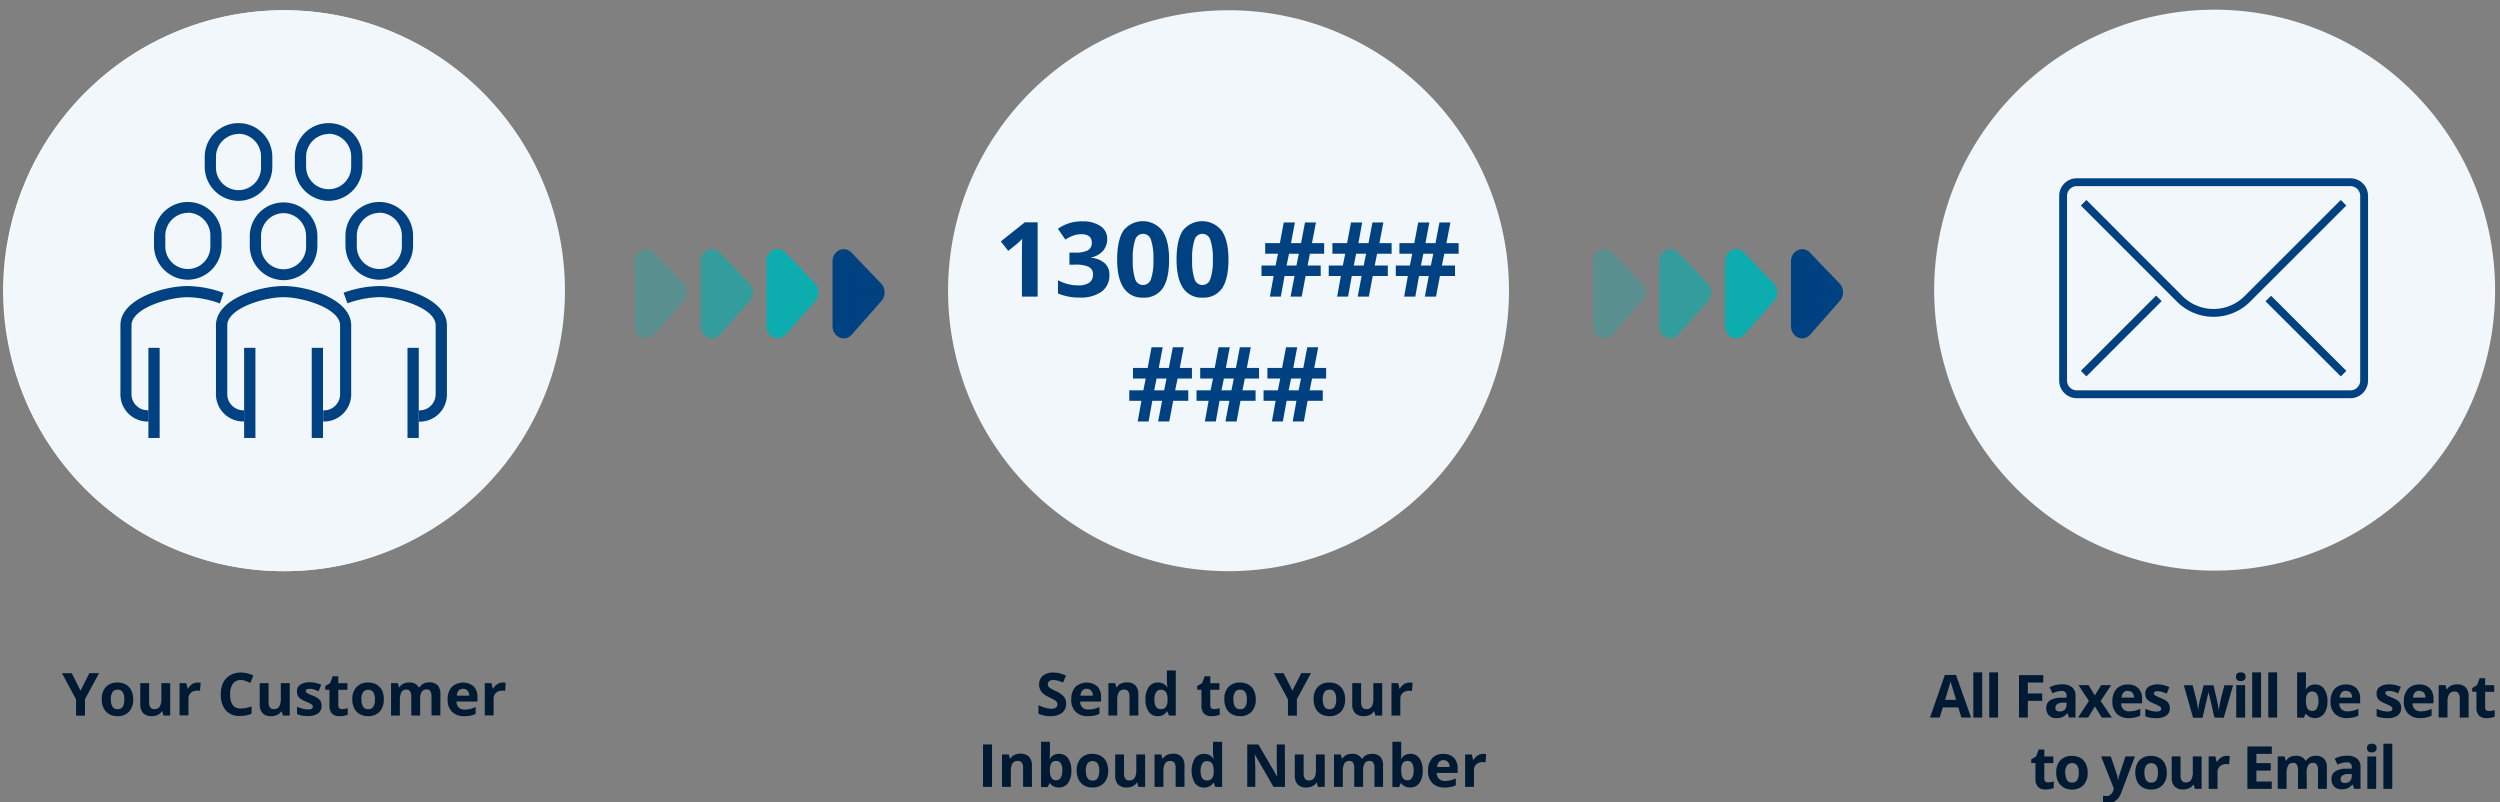 <?xml version="1.0" encoding="UTF-8"?> <svg xmlns="http://www.w3.org/2000/svg" id="Layer_1" data-name="Layer 1" viewBox="0 0 673 216"><rect x="0" y="0" width="673" height="216" fill="#808080" stroke="none"/><defs><style>.cls-1{fill:#fff;}.cls-2{fill:#f1f7fb;}.cls-3{fill:#004181;}.cls-4{fill:#001a33;}.cls-5,.cls-6,.cls-7{fill:#00b0b3;}.cls-5{opacity:0.9;}.cls-6{opacity:0.6;}.cls-7{opacity:0.3;}.cls-8,.cls-9{fill:none;stroke:#004181;stroke-miterlimit:10;}.cls-8{stroke-width:2.5px;}.cls-9{stroke-width:2.11px;}</style></defs><path class="cls-1" d="M76.34,153.76A75.5,75.5,0,1,0,.84,78.26a75.49,75.49,0,0,0,75.5,75.5Z"></path><path class="cls-2" d="M76.57,153.76A75.5,75.5,0,1,0,1.08,78.26a75.5,75.5,0,0,0,75.49,75.5Z"></path><path class="cls-3" d="M87,113.47v-3a4.35,4.35,0,0,0,4.55-4.55V87.57C91.5,83,81.55,80,76.34,80s-15.16,3-15.16,7.58v18.32a4.35,4.35,0,0,0,4.55,4.55v3a7.33,7.33,0,0,1-7.59-7.58V87.57C58.14,80.51,69.81,77,76.34,77s18.2,3.55,18.2,10.61v18.32A7.33,7.33,0,0,1,87,113.47Z"></path><path class="cls-2" d="M76.34,73.91a7.64,7.64,0,0,0,7.58-7.74V63.59a7.58,7.58,0,1,0-15.16,0v2.58a7.64,7.64,0,0,0,7.58,7.74Z"></path><path class="cls-3" d="M76.34,75.42a9.19,9.19,0,0,1-9.1-9.25V63.59a9.1,9.1,0,1,1,18.2,0v2.58a9.19,9.19,0,0,1-9.1,9.25Zm0-18.05a6.16,6.16,0,0,0-6.07,6.22v2.58a6.07,6.07,0,1,0,12.13,0V63.59a6.15,6.15,0,0,0-6.06-6.22Z"></path><path class="cls-2" d="M64.21,52.56a7.64,7.64,0,0,0,7.58-7.74V42.24a7.58,7.58,0,1,0-15.16,0v2.58a7.64,7.64,0,0,0,7.58,7.74Z"></path><path class="cls-3" d="M64.21,54.07a9.19,9.19,0,0,1-9.1-9.25V42.24a9.1,9.1,0,1,1,18.2,0v2.58a9.19,9.19,0,0,1-9.1,9.25Zm0-18a6.15,6.15,0,0,0-6.07,6.22v2.58a6.07,6.07,0,1,0,12.13,0V42.24A6.15,6.15,0,0,0,64.21,36Z"></path><path class="cls-2" d="M88.47,52.56a7.64,7.64,0,0,0,7.58-7.74V42.24a7.58,7.58,0,1,0-15.16,0v2.58a7.64,7.64,0,0,0,7.58,7.74Z"></path><path class="cls-3" d="M88.47,54.07a9.19,9.19,0,0,1-9.1-9.25V42.24a9.1,9.1,0,1,1,18.2,0v2.58a9.19,9.19,0,0,1-9.1,9.25Zm0-18a6.16,6.16,0,0,0-6.07,6.22v2.58a6.07,6.07,0,1,0,12.14,0V42.24A6.16,6.16,0,0,0,88.47,36Z"></path><polygon class="cls-3" points="86.95 117.9 83.92 117.9 83.92 93.64 86.95 93.64 86.95 117.9 86.95 117.9"></polygon><polygon class="cls-3" points="68.76 117.9 65.72 117.9 65.72 93.64 68.76 93.64 68.76 117.9 68.76 117.9"></polygon><polygon class="cls-3" points="42.98 117.9 39.95 117.9 39.95 93.64 42.98 93.64 42.98 117.9 42.98 117.9"></polygon><path class="cls-2" d="M50.56,73.78A7.63,7.63,0,0,1,43,66.05V63.47a7.58,7.58,0,1,1,15.16,0v2.58a7.62,7.62,0,0,1-7.58,7.73Z"></path><path class="cls-3" d="M50.56,75.3a9.19,9.19,0,0,1-9.1-9.25V63.47a9.1,9.1,0,1,1,18.2,0v2.58a9.19,9.19,0,0,1-9.1,9.25Zm0-18a6.15,6.15,0,0,0-6.06,6.22v2.58a6.07,6.07,0,1,0,12.13,0V63.47a6.15,6.15,0,0,0-6.07-6.22Z"></path><path class="cls-3" d="M40,113.47a7.32,7.32,0,0,1-7.58-7.58V87.57C32.37,80.51,44,77,50.56,77a29.88,29.88,0,0,1,9.63,1.84l-1,2.85A26.78,26.78,0,0,0,50.56,80c-5.2,0-15.16,3-15.16,7.58v18.32A4.35,4.35,0,0,0,40,110.44v3Z"></path><polygon class="cls-3" points="112.73 117.9 109.7 117.9 109.7 93.64 112.73 93.64 112.73 117.9 112.73 117.9"></polygon><path class="cls-2" d="M102.12,73.78a7.63,7.63,0,0,0,7.58-7.73V63.47a7.58,7.58,0,1,0-15.16,0v2.58a7.62,7.62,0,0,0,7.58,7.73Z"></path><path class="cls-3" d="M102.12,75.3A9.19,9.19,0,0,1,93,66.05V63.47a9.1,9.1,0,1,1,18.2,0v2.58a9.19,9.19,0,0,1-9.1,9.25Zm0-18a6.15,6.15,0,0,0-6.07,6.22v2.58a6.07,6.07,0,1,0,12.13,0V63.47a6.15,6.15,0,0,0-6.06-6.22Z"></path><path class="cls-3" d="M112.73,113.47v-3a4.35,4.35,0,0,0,4.55-4.55V87.57c0-4.62-10-7.58-15.16-7.58a26.83,26.83,0,0,0-8.58,1.66L92.49,78.8A29.88,29.88,0,0,1,102.12,77c6.53,0,18.19,3.55,18.19,10.61v18.32a7.33,7.33,0,0,1-7.58,7.58Z"></path><path class="cls-4" d="M21.68,185.92l2.38-4.71h2.61l-3.79,7v4.44h-2.4v-4.36l-3.79-7.06h2.62Z"></path><path class="cls-4" d="M35.86,188.25a4.71,4.71,0,0,1-1.13,3.34,4.08,4.08,0,0,1-3.13,1.2,4.35,4.35,0,0,1-2.22-.55,3.68,3.68,0,0,1-1.47-1.58,5.25,5.25,0,0,1-.52-2.41,4.64,4.64,0,0,1,1.12-3.33,4.09,4.09,0,0,1,3.14-1.18,4.45,4.45,0,0,1,2.22.54,3.66,3.66,0,0,1,1.47,1.57A5.21,5.21,0,0,1,35.86,188.25Zm-6,0a3.58,3.58,0,0,0,.43,2,1.52,1.52,0,0,0,1.38.67,1.48,1.48,0,0,0,1.37-.66,3.72,3.72,0,0,0,.42-2,3.61,3.61,0,0,0-.42-1.94,1.5,1.5,0,0,0-1.38-.65,1.52,1.52,0,0,0-1.38.64A3.62,3.62,0,0,0,29.82,188.25Z"></path><path class="cls-4" d="M44,192.63l-.32-1.11h-.13a2.58,2.58,0,0,1-1.09.94,3.69,3.69,0,0,1-1.6.33,3.05,3.05,0,0,1-2.32-.82,3.33,3.33,0,0,1-.78-2.38V183.9h2.38V189a2.5,2.5,0,0,0,.34,1.42,1.23,1.23,0,0,0,1.07.47,1.61,1.61,0,0,0,1.45-.67,4.19,4.19,0,0,0,.44-2.21V183.9h2.38v8.73Z"></path><path class="cls-4" d="M53.22,183.74a3.6,3.6,0,0,1,.8.07L53.84,186a2.75,2.75,0,0,0-.7-.08,2.55,2.55,0,0,0-1.78.59,2.13,2.13,0,0,0-.63,1.64v4.44H48.34V183.9h1.81l.35,1.47h.12a3.28,3.28,0,0,1,1.09-1.19A2.74,2.74,0,0,1,53.22,183.74Z"></path><path class="cls-4" d="M64.8,183.06a2.47,2.47,0,0,0-2.11,1,4.79,4.79,0,0,0-.75,2.86q0,3.83,2.86,3.82a9.07,9.07,0,0,0,2.92-.6v2a8.13,8.13,0,0,1-3.14.59,4.78,4.78,0,0,1-3.81-1.51,6.42,6.42,0,0,1-1.32-4.34,7.1,7.1,0,0,1,.64-3.12A4.74,4.74,0,0,1,62,181.76a5.57,5.57,0,0,1,2.84-.71,7.8,7.8,0,0,1,3.35.8l-.78,2c-.43-.2-.86-.38-1.29-.53A3.89,3.89,0,0,0,64.8,183.06Z"></path><path class="cls-4" d="M76.15,192.63l-.32-1.11H75.7a2.49,2.49,0,0,1-1.08.94,3.75,3.75,0,0,1-1.6.33A3,3,0,0,1,70.7,192a3.29,3.29,0,0,1-.79-2.38V183.9H72.3V189a2.5,2.5,0,0,0,.33,1.42,1.24,1.24,0,0,0,1.07.47,1.61,1.61,0,0,0,1.45-.67,4.09,4.09,0,0,0,.44-2.21V183.9H78v8.73Z"></path><path class="cls-4" d="M86.57,190a2.41,2.41,0,0,1-.93,2.05,4.64,4.64,0,0,1-2.8.7,8.42,8.42,0,0,1-1.62-.13,5.6,5.6,0,0,1-1.26-.38v-2a8,8,0,0,0,1.5.53,6,6,0,0,0,1.46.21c.87,0,1.3-.25,1.3-.75a.65.65,0,0,0-.17-.46,2.66,2.66,0,0,0-.6-.4c-.28-.15-.65-.32-1.12-.52a6.91,6.91,0,0,1-1.48-.78,2.12,2.12,0,0,1-.69-.82,2.78,2.78,0,0,1-.21-1.15,2.09,2.09,0,0,1,.9-1.8,4.42,4.42,0,0,1,2.56-.63,7.25,7.25,0,0,1,3.07.68l-.72,1.72a12.88,12.88,0,0,0-1.23-.46,3.85,3.85,0,0,0-1.16-.18c-.71,0-1.06.19-1.06.57a.69.69,0,0,0,.34.56,10.88,10.88,0,0,0,1.49.69,7.74,7.74,0,0,1,1.5.77,2.27,2.27,0,0,1,.7.83A2.6,2.6,0,0,1,86.57,190Z"></path><path class="cls-4" d="M92.11,190.89a5.19,5.19,0,0,0,1.5-.27v1.77a5.26,5.26,0,0,1-2.19.4,2.68,2.68,0,0,1-2.08-.72,3.13,3.13,0,0,1-.65-2.17v-4.21H87.55v-1l1.31-.8.69-1.84h1.52v1.86h2.45v1.79H91.07v4.21a.93.93,0,0,0,.29.75A1.13,1.13,0,0,0,92.11,190.89Z"></path><path class="cls-4" d="M103.31,188.25a4.7,4.7,0,0,1-1.12,3.34,4.1,4.1,0,0,1-3.14,1.2,4.34,4.34,0,0,1-2.21-.55,3.71,3.71,0,0,1-1.48-1.58,5.38,5.38,0,0,1-.52-2.41A4.69,4.69,0,0,1,96,184.92a4.11,4.11,0,0,1,3.14-1.18,4.45,4.45,0,0,1,2.22.54,3.74,3.74,0,0,1,1.48,1.57A5.34,5.34,0,0,1,103.31,188.25Zm-6,0a3.68,3.68,0,0,0,.43,2,1.53,1.53,0,0,0,1.39.67,1.5,1.5,0,0,0,1.37-.66,3.72,3.72,0,0,0,.42-2,3.6,3.6,0,0,0-.43-1.94,1.79,1.79,0,0,0-2.75,0A3.52,3.52,0,0,0,97.27,188.25Z"></path><path class="cls-4" d="M113.1,192.63h-2.38v-5.1a2.59,2.59,0,0,0-.32-1.42,1.11,1.11,0,0,0-1-.47,1.45,1.45,0,0,0-1.33.67,4.37,4.37,0,0,0-.42,2.21v4.11h-2.38V183.9h1.82l.32,1.12h.13a2.44,2.44,0,0,1,1-.94,3.24,3.24,0,0,1,1.52-.34,2.73,2.73,0,0,1,2.66,1.28H113a2.34,2.34,0,0,1,1-1,3.48,3.48,0,0,1,1.54-.33,3,3,0,0,1,2.25.76,3.36,3.36,0,0,1,.76,2.44v5.69h-2.39v-5.1a2.59,2.59,0,0,0-.32-1.42,1.12,1.12,0,0,0-1-.47,1.46,1.46,0,0,0-1.3.63,3.49,3.49,0,0,0-.44,2Z"></path><path class="cls-4" d="M125,192.79a4.53,4.53,0,0,1-3.3-1.16,4.43,4.43,0,0,1-1.19-3.3,4.88,4.88,0,0,1,1.1-3.4,4.48,4.48,0,0,1,5.92-.14,4,4,0,0,1,1,2.91v1.16h-5.63a2.25,2.25,0,0,0,.6,1.59,2.1,2.1,0,0,0,1.57.57,6.56,6.56,0,0,0,1.5-.17,7.66,7.66,0,0,0,1.47-.52v1.84a5.61,5.61,0,0,1-1.34.47A8.49,8.49,0,0,1,125,192.79Zm-.34-7.36a1.52,1.52,0,0,0-1.19.48,2.26,2.26,0,0,0-.49,1.36h3.34a2,2,0,0,0-.46-1.36A1.55,1.55,0,0,0,124.61,185.43Z"></path><path class="cls-4" d="M135.32,183.74a3.6,3.6,0,0,1,.8.07L136,186a2.9,2.9,0,0,0-.71-.08,2.55,2.55,0,0,0-1.78.59,2.13,2.13,0,0,0-.63,1.64v4.44h-2.38V183.9h1.8l.35,1.47h.12a3.31,3.31,0,0,1,1.1-1.19A2.68,2.68,0,0,1,135.32,183.74Z"></path><path class="cls-4" d="M287,189.46a3,3,0,0,1-1.11,2.44,4.89,4.89,0,0,1-3.1.89,7.28,7.28,0,0,1-3.24-.69v-2.25a13.17,13.17,0,0,0,2,.73,5.78,5.78,0,0,0,1.47.21,2.09,2.09,0,0,0,1.22-.3,1.15,1.15,0,0,0,.24-1.51,2.27,2.27,0,0,0-.55-.5c-.25-.16-.74-.42-1.48-.78a6.57,6.57,0,0,1-1.57-.94,3.46,3.46,0,0,1-.84-1.06,3,3,0,0,1-.31-1.4,3,3,0,0,1,1-2.38,4.28,4.28,0,0,1,2.84-.87,6.71,6.71,0,0,1,1.7.21,11.79,11.79,0,0,1,1.69.59l-.78,1.89a11.71,11.71,0,0,0-1.51-.53,4.82,4.82,0,0,0-1.17-.15,1.6,1.6,0,0,0-1.06.32,1.1,1.1,0,0,0-.37.84,1,1,0,0,0,.15.56,1.64,1.64,0,0,0,.48.46,14,14,0,0,0,1.53.8,6.06,6.06,0,0,1,2.2,1.54A3,3,0,0,1,287,189.46Z"></path><path class="cls-4" d="M292.88,192.79a4.53,4.53,0,0,1-3.3-1.16,4.43,4.43,0,0,1-1.19-3.3,4.88,4.88,0,0,1,1.1-3.4,4.48,4.48,0,0,1,5.92-.14,4,4,0,0,1,1,2.91v1.16h-5.63a2.25,2.25,0,0,0,.6,1.59A2.1,2.1,0,0,0,293,191a6.56,6.56,0,0,0,1.5-.17,7.43,7.43,0,0,0,1.47-.52v1.84a5.61,5.61,0,0,1-1.34.47A8.49,8.49,0,0,1,292.88,192.79Zm-.34-7.36a1.52,1.52,0,0,0-1.19.48,2.26,2.26,0,0,0-.49,1.36h3.34a2,2,0,0,0-.46-1.36A1.55,1.55,0,0,0,292.54,185.43Z"></path><path class="cls-4" d="M306.44,192.63h-2.38v-5.1a2.5,2.5,0,0,0-.34-1.42,1.23,1.23,0,0,0-1.07-.47,1.61,1.61,0,0,0-1.45.67,4.19,4.19,0,0,0-.44,2.21v4.11h-2.38V183.9h1.82l.32,1.12h.13a2.45,2.45,0,0,1,1.1-1,3.64,3.64,0,0,1,1.59-.32,3.06,3.06,0,0,1,2.31.82,3.33,3.33,0,0,1,.79,2.38Z"></path><path class="cls-4" d="M311.66,192.79a2.82,2.82,0,0,1-2.42-1.2,5.45,5.45,0,0,1-.88-3.31,5.56,5.56,0,0,1,.89-3.35,2.91,2.91,0,0,1,2.47-1.19,2.82,2.82,0,0,1,2.51,1.28h.08a9.71,9.71,0,0,1-.18-1.75v-2.79h2.39v12.15H314.7l-.47-1.13h-.1A2.71,2.71,0,0,1,311.66,192.79Zm.83-1.9a1.62,1.62,0,0,0,1.34-.53,3.06,3.06,0,0,0,.47-1.8v-.26a3.58,3.58,0,0,0-.44-2,1.63,1.63,0,0,0-1.41-.61,1.39,1.39,0,0,0-1.23.68,3.53,3.53,0,0,0-.45,2,3.41,3.41,0,0,0,.45,1.94A1.45,1.45,0,0,0,312.49,190.89Z"></path><path class="cls-4" d="M326.85,190.89a5.19,5.19,0,0,0,1.5-.27v1.77a5.26,5.26,0,0,1-2.19.4,2.69,2.69,0,0,1-2.08-.72,3.18,3.18,0,0,1-.65-2.17v-4.21h-1.14v-1l1.31-.8.69-1.84h1.52v1.86h2.45v1.79h-2.45v4.21a.93.93,0,0,0,.29.75A1.13,1.13,0,0,0,326.85,190.89Z"></path><path class="cls-4" d="M338.05,188.25a4.7,4.7,0,0,1-1.12,3.34,4.08,4.08,0,0,1-3.13,1.2,4.35,4.35,0,0,1-2.22-.55,3.77,3.77,0,0,1-1.48-1.58,5.38,5.38,0,0,1-.51-2.41,4.68,4.68,0,0,1,1.11-3.33,4.12,4.12,0,0,1,3.14-1.18,4.45,4.45,0,0,1,2.22.54,3.68,3.68,0,0,1,1.48,1.57A5.34,5.34,0,0,1,338.05,188.25Zm-6,0a3.68,3.68,0,0,0,.42,2,1.55,1.55,0,0,0,1.39.67,1.5,1.5,0,0,0,1.37-.66,3.72,3.72,0,0,0,.42-2,3.61,3.61,0,0,0-.42-1.94,1.53,1.53,0,0,0-1.39-.65,1.51,1.51,0,0,0-1.37.64A3.62,3.62,0,0,0,332,188.25Z"></path><path class="cls-4" d="M347.92,185.92l2.38-4.71h2.61l-3.79,7v4.44h-2.4v-4.36l-3.79-7.06h2.62Z"></path><path class="cls-4" d="M362.1,188.25a4.7,4.7,0,0,1-1.12,3.34,4.1,4.1,0,0,1-3.14,1.2,4.4,4.4,0,0,1-2.22-.55,3.68,3.68,0,0,1-1.47-1.58,5.25,5.25,0,0,1-.52-2.41,4.69,4.69,0,0,1,1.12-3.33,4.11,4.11,0,0,1,3.14-1.18,4.45,4.45,0,0,1,2.22.54,3.74,3.74,0,0,1,1.48,1.57A5.34,5.34,0,0,1,362.1,188.25Zm-6,0a3.68,3.68,0,0,0,.43,2,1.52,1.52,0,0,0,1.39.67,1.5,1.5,0,0,0,1.37-.66,3.73,3.73,0,0,0,.41-2,3.61,3.61,0,0,0-.42-1.94,1.5,1.5,0,0,0-1.38-.65,1.53,1.53,0,0,0-1.38.64A3.62,3.62,0,0,0,356.06,188.25Z"></path><path class="cls-4" d="M370.26,192.63l-.32-1.11h-.13a2.49,2.49,0,0,1-1.08.94,3.77,3.77,0,0,1-1.61.33,3.07,3.07,0,0,1-2.32-.82,3.33,3.33,0,0,1-.78-2.38V183.9h2.39V189a2.5,2.5,0,0,0,.33,1.42,1.24,1.24,0,0,0,1.07.47,1.61,1.61,0,0,0,1.45-.67,4.19,4.19,0,0,0,.44-2.21V183.9h2.39v8.73Z"></path><path class="cls-4" d="M379.46,183.74a3.75,3.75,0,0,1,.81.07l-.18,2.23a2.9,2.9,0,0,0-.71-.08,2.51,2.51,0,0,0-1.77.59,2.1,2.1,0,0,0-.64,1.64v4.44h-2.38V183.9h1.8l.35,1.47h.12a3.31,3.31,0,0,1,1.1-1.19A2.68,2.68,0,0,1,379.46,183.74Z"></path><path class="cls-4" d="M264.63,211.83V200.41h2.42v11.42Z"></path><path class="cls-4" d="M277.8,211.83h-2.38v-5.1a2.42,2.42,0,0,0-.34-1.42,1.23,1.23,0,0,0-1.07-.47,1.59,1.59,0,0,0-1.44.67,4.1,4.1,0,0,0-.45,2.21v4.11h-2.38V203.1h1.82l.32,1.12H272a2.51,2.51,0,0,1,1.1-1,3.7,3.7,0,0,1,1.59-.32,3,3,0,0,1,2.31.82,3.29,3.29,0,0,1,.79,2.38Z"></path><path class="cls-4" d="M285.11,202.94a2.84,2.84,0,0,1,2.43,1.2,5.58,5.58,0,0,1,.87,3.31,5.45,5.45,0,0,1-.9,3.35,2.93,2.93,0,0,1-2.46,1.19,2.88,2.88,0,0,1-2.41-1.12h-.17l-.4,1h-1.82V199.68h2.39v2.83c0,.36,0,.93-.1,1.72h.1A2.75,2.75,0,0,1,285.11,202.94Zm-.76,1.9a1.51,1.51,0,0,0-1.29.54,3.15,3.15,0,0,0-.42,1.8v.26a3.67,3.67,0,0,0,.42,2,1.47,1.47,0,0,0,1.32.61,1.34,1.34,0,0,0,1.17-.68,3.63,3.63,0,0,0,.43-2,3.46,3.46,0,0,0-.44-1.93A1.37,1.37,0,0,0,284.35,204.84Z"></path><path class="cls-4" d="M298.32,207.45a4.71,4.71,0,0,1-1.13,3.34,4.08,4.08,0,0,1-3.13,1.2,4.35,4.35,0,0,1-2.22-.55,3.77,3.77,0,0,1-1.48-1.58,5.38,5.38,0,0,1-.51-2.41,4.66,4.66,0,0,1,1.12-3.33,4.09,4.09,0,0,1,3.14-1.18,4.44,4.44,0,0,1,2.21.54,3.62,3.62,0,0,1,1.48,1.57A5.21,5.21,0,0,1,298.32,207.45Zm-6,0a3.68,3.68,0,0,0,.42,2,1.55,1.55,0,0,0,1.39.67,1.49,1.49,0,0,0,1.37-.66,3.72,3.72,0,0,0,.42-2,3.61,3.61,0,0,0-.42-1.94,1.8,1.8,0,0,0-2.76,0A3.62,3.62,0,0,0,292.28,207.45Z"></path><path class="cls-4" d="M306.47,211.83l-.32-1.11H306a2.58,2.58,0,0,1-1.09.94,3.72,3.72,0,0,1-1.6.33,3,3,0,0,1-2.32-.82,3.33,3.33,0,0,1-.78-2.38V203.1h2.38v5.1a2.42,2.42,0,0,0,.34,1.42,1.23,1.23,0,0,0,1.07.47,1.59,1.59,0,0,0,1.44-.67,4.08,4.08,0,0,0,.45-2.21V203.1h2.38v8.73Z"></path><path class="cls-4" d="M318.86,211.83h-2.38v-5.1a2.5,2.5,0,0,0-.33-1.42,1.26,1.26,0,0,0-1.08-.47,1.6,1.6,0,0,0-1.44.67,4.1,4.1,0,0,0-.45,2.21v4.11H310.8V203.1h1.82l.32,1.12h.13a2.56,2.56,0,0,1,1.1-1,3.7,3.7,0,0,1,1.59-.32,3,3,0,0,1,2.31.82,3.29,3.29,0,0,1,.79,2.38Z"></path><path class="cls-4" d="M324.08,212a2.85,2.85,0,0,1-2.42-1.2,6.74,6.74,0,0,1,0-6.66,2.91,2.91,0,0,1,2.47-1.19,2.84,2.84,0,0,1,2.51,1.28h.08a9.71,9.71,0,0,1-.18-1.75v-2.79H329v12.15h-1.83l-.46-1.13h-.1A2.73,2.73,0,0,1,324.08,212Zm.84-1.9a1.6,1.6,0,0,0,1.34-.53,3.07,3.07,0,0,0,.46-1.8v-.26a3.59,3.59,0,0,0-.43-2,1.63,1.63,0,0,0-1.41-.61,1.41,1.41,0,0,0-1.24.68,3.62,3.62,0,0,0-.44,2,3.41,3.41,0,0,0,.45,1.94A1.44,1.44,0,0,0,324.92,210.09Z"></path><path class="cls-4" d="M345.92,211.83h-3.08l-5-8.64h-.07q.15,2.3.15,3.27v5.37h-2.16V200.41h3l5,8.56h.06q-.12-2.24-.12-3.15v-5.41h2.18Z"></path><path class="cls-4" d="M354.79,211.83l-.32-1.11h-.12a2.58,2.58,0,0,1-1.09.94,3.72,3.72,0,0,1-1.6.33,3,3,0,0,1-2.32-.82,3.33,3.33,0,0,1-.78-2.38V203.1h2.38v5.1a2.42,2.42,0,0,0,.34,1.42,1.23,1.23,0,0,0,1.07.47,1.59,1.59,0,0,0,1.44-.67,4.08,4.08,0,0,0,.45-2.21V203.1h2.38v8.73Z"></path><path class="cls-4" d="M366.94,211.83h-2.38v-5.1a2.59,2.59,0,0,0-.32-1.42,1.11,1.11,0,0,0-1-.47,1.45,1.45,0,0,0-1.33.67,4.37,4.37,0,0,0-.42,2.21v4.11h-2.38V203.1h1.82l.32,1.12h.13a2.44,2.44,0,0,1,1-.94,3.24,3.24,0,0,1,1.52-.34,2.73,2.73,0,0,1,2.66,1.28h.21a2.4,2.4,0,0,1,1-.95,3.48,3.48,0,0,1,1.54-.33,3,3,0,0,1,2.24.76,3.34,3.34,0,0,1,.77,2.44v5.69H370v-5.1a2.59,2.59,0,0,0-.32-1.42,1.12,1.12,0,0,0-1-.47,1.46,1.46,0,0,0-1.3.63,3.49,3.49,0,0,0-.44,2Z"></path><path class="cls-4" d="M379.69,202.94a2.82,2.82,0,0,1,2.42,1.2,5.51,5.51,0,0,1,.88,3.31,5.45,5.45,0,0,1-.9,3.35,2.94,2.94,0,0,1-2.46,1.19,2.9,2.9,0,0,1-2.42-1.12h-.16l-.4,1h-1.82V199.68h2.38v2.83c0,.36,0,.93-.09,1.72h.09A2.77,2.77,0,0,1,379.69,202.94Zm-.76,1.9a1.51,1.51,0,0,0-1.29.54,3.22,3.22,0,0,0-.43,1.8v.26a3.67,3.67,0,0,0,.42,2,1.49,1.49,0,0,0,1.33.61,1.31,1.31,0,0,0,1.16-.68,3.62,3.62,0,0,0,.44-2,3.46,3.46,0,0,0-.44-1.93A1.37,1.37,0,0,0,378.93,204.84Z"></path><path class="cls-4" d="M388.91,212a4.55,4.55,0,0,1-3.3-1.16,4.43,4.43,0,0,1-1.18-3.3,4.88,4.88,0,0,1,1.09-3.4,3.93,3.93,0,0,1,3-1.19,3.86,3.86,0,0,1,2.88,1.05,4,4,0,0,1,1,2.91v1.16h-5.63a2.34,2.34,0,0,0,.6,1.59,2.13,2.13,0,0,0,1.58.57,6.48,6.48,0,0,0,1.49-.17,7.43,7.43,0,0,0,1.47-.52v1.84a5.46,5.46,0,0,1-1.34.47A8.49,8.49,0,0,1,388.91,212Zm-.34-7.36a1.49,1.49,0,0,0-1.18.48,2.27,2.27,0,0,0-.5,1.36h3.35a2,2,0,0,0-.46-1.36A1.57,1.57,0,0,0,388.57,204.63Z"></path><path class="cls-4" d="M399.29,202.94a3.6,3.6,0,0,1,.8.07l-.18,2.23a2.81,2.81,0,0,0-.7-.08,2.53,2.53,0,0,0-1.78.59,2.14,2.14,0,0,0-.64,1.64v4.44h-2.38V203.1h1.8l.36,1.47h.11a3.4,3.4,0,0,1,1.1-1.19A2.69,2.69,0,0,1,399.29,202.94Z"></path><path class="cls-2" d="M330.71,153.76a75.5,75.5,0,1,0-75.49-75.5,75.5,75.5,0,0,0,75.49,75.5Z"></path><path class="cls-3" d="M237.16,76.29,229.22,68c-1.92-2-5.1-.53-5.1,2.36l0,17.41c0,3,3.31,4.43,5.19,2.28l8-9.08A3.51,3.51,0,0,0,237.16,76.29Z"></path><path class="cls-5" d="M219.43,76.29l-8-8.32c-1.91-2-5.09-.53-5.1,2.36l0,17.41c0,3,3.31,4.43,5.19,2.28l8-9.08A3.5,3.5,0,0,0,219.43,76.29Z"></path><path class="cls-6" d="M201.69,76.29,193.74,68c-1.91-2-5.09-.53-5.09,2.36l0,17.41c0,3,3.3,4.43,5.19,2.28l8-9.08A3.51,3.51,0,0,0,201.69,76.29Z"></path><path class="cls-7" d="M184,76.29,176,68c-1.91-2-5.1-.53-5.1,2.36l0,17.41c0,3,3.31,4.43,5.19,2.28l8-9.08A3.49,3.49,0,0,0,184,76.29Z"></path><path class="cls-3" d="M495.18,76.29,487.23,68c-1.91-2-5.09-.53-5.1,2.36l0,17.41c0,3,3.31,4.43,5.19,2.28l8-9.08A3.5,3.5,0,0,0,495.18,76.29Z"></path><path class="cls-5" d="M477.44,76.29,469.5,68c-1.92-2-5.1-.53-5.1,2.36l0,17.41c0,3,3.3,4.43,5.19,2.28l8-9.08A3.51,3.51,0,0,0,477.44,76.29Z"></path><path class="cls-6" d="M459.7,76.29,451.76,68c-1.91-2-5.1-.53-5.1,2.36l0,17.41c0,3,3.31,4.43,5.19,2.28l8-9.08A3.49,3.49,0,0,0,459.7,76.29Z"></path><path class="cls-7" d="M442,76.29,434,68c-1.91-2-5.09-.53-5.1,2.36l0,17.41c0,3,3.3,4.43,5.19,2.28l8-9.08A3.51,3.51,0,0,0,442,76.29Z"></path><path class="cls-8" d="M554,79.88a6.29,6.29,0,0,1,0-1.15,2.91,2.91,0,0,1,2-2.34L565.31,73a.65.65,0,0,0,.4-.36q3-6.32,6-12.63,2.36-4.9,4.7-9.79c.42-.88.83-1.77,1.29-2.63a4,4,0,0,1,1.86-1.8,2.75,2.75,0,0,1,3.5,1,9.65,9.65,0,0,1,.62,1.14,1.79,1.79,0,0,1,.13.32q9.74,26.9,19.49,53.78a6.11,6.11,0,0,1,.44,2.67,2.64,2.64,0,0,1-1.35,2.26,3.09,3.09,0,0,1-2.25.23,9,9,0,0,1-1.54-.52c-3.07-1.39-6.14-2.8-9.2-4.2l-13.22-6c-.76-.35-1.53-.68-2.29-1a.57.57,0,0,0-.46,0l-9.33,3.38a3,3,0,0,1-3.47-1l-.3-.41Z"></path><path class="cls-3" d="M636,62.11a32.77,32.77,0,0,1-2.38,27.6,34.52,34.52,0,0,1-4.53,6.14,3.7,3.7,0,0,1-1.79,1.2,3,3,0,0,1-3.54-2,3,3,0,0,1,.94-3.17,20.57,20.57,0,0,0,2.48-3A26.75,26.75,0,0,0,629.93,63a26.78,26.78,0,0,0-21.47-16.23,3.24,3.24,0,0,1-2.25-1.15,3,3,0,0,1,2.69-4.77,33,33,0,0,1,24,15A31.91,31.91,0,0,1,636,62.11Z"></path><path class="cls-3" d="M624.86,66.26a24.21,24.21,0,0,1,.81,13.33,24,24,0,0,1-5.35,10.58,3.78,3.78,0,0,1-1.47,1.19,3,3,0,0,1-3.23-4.85A16.45,16.45,0,0,0,618.15,83a17.68,17.68,0,0,0,2-10.38,18,18,0,0,0-1.88-6.28,17.85,17.85,0,0,0-13.53-9.6,3,3,0,0,1-2.51-2.3,3,3,0,0,1,1.42-3.23,3,3,0,0,1,2-.34,24.71,24.71,0,0,1,8.3,2.8,23.93,23.93,0,0,1,6.4,5.19,22.44,22.44,0,0,1,3.05,4.44C624,64.24,624.4,65.26,624.86,66.26Z"></path><path class="cls-3" d="M613.54,70.23a12.06,12.06,0,0,1-4.4,14,3,3,0,1,1-3.38-4.93,5.87,5.87,0,0,0,2.45-3.71,6,6,0,0,0-6.52-7.14,3,3,0,0,1-2.29-5.22,2.93,2.93,0,0,1,1.74-.72,11.88,11.88,0,0,1,11,5.08A10.38,10.38,0,0,1,613.54,70.23Z"></path><path class="cls-4" d="M528,193.16l-.83-2.72H523l-.83,2.72h-2.61l4-11.47h3l4.05,11.47Zm-1.4-4.75c-.77-2.46-1.2-3.85-1.3-4.18s-.16-.57-.2-.76c-.18.67-.67,2.31-1.48,4.94Z"></path><path class="cls-4" d="M533.61,193.16h-2.39V181h2.39Z"></path><path class="cls-4" d="M537.88,193.16H535.5V181h2.38Z"></path><path class="cls-4" d="M545.89,193.16h-2.38V181.74h6.54v2h-4.16v2.94h3.88v2h-3.88Z"></path><path class="cls-4" d="M557,193.16l-.46-1.18h-.06a3.66,3.66,0,0,1-1.24,1.05,4.12,4.12,0,0,1-1.66.29,2.68,2.68,0,0,1-2-.72,2.77,2.77,0,0,1-.72-2,2.31,2.31,0,0,1,1-2.05,5.65,5.65,0,0,1,2.93-.73l1.52,0v-.39A1.19,1.19,0,0,0,555,186a6.19,6.19,0,0,0-2.46.63l-.79-1.61a7,7,0,0,1,3.34-.79,4.14,4.14,0,0,1,2.7.77,2.83,2.83,0,0,1,.94,2.32v5.82Zm-.7-4-.92,0a2.94,2.94,0,0,0-1.55.37,1.18,1.18,0,0,0-.51,1c0,.67.39,1,1.16,1a1.82,1.82,0,0,0,1.32-.48,1.68,1.68,0,0,0,.5-1.26Z"></path><path class="cls-4" d="M562.34,188.7l-2.81-4.27h2.7l1.69,2.78,1.72-2.78h2.7l-2.84,4.27,3,4.46h-2.71l-1.84-3-1.84,3h-2.7Z"></path><path class="cls-4" d="M573.15,193.32a4.53,4.53,0,0,1-3.3-1.16,4.43,4.43,0,0,1-1.19-3.3,4.88,4.88,0,0,1,1.1-3.4,3.92,3.92,0,0,1,3-1.19,3.87,3.87,0,0,1,2.89,1,4,4,0,0,1,1,2.91v1.16h-5.63a2.25,2.25,0,0,0,.6,1.59,2.1,2.1,0,0,0,1.57.57,6.56,6.56,0,0,0,1.5-.17,7.43,7.43,0,0,0,1.47-.52v1.84a5.61,5.61,0,0,1-1.34.47A8.49,8.49,0,0,1,573.15,193.32Zm-.34-7.36a1.52,1.52,0,0,0-1.19.48,2.2,2.2,0,0,0-.49,1.36h3.34a2,2,0,0,0-.46-1.36A1.55,1.55,0,0,0,572.81,186Z"></path><path class="cls-4" d="M584.13,190.57a2.41,2.41,0,0,1-.93,2.05,4.62,4.62,0,0,1-2.8.7,8.42,8.42,0,0,1-1.62-.13,6.16,6.16,0,0,1-1.26-.38v-2a8,8,0,0,0,1.5.53,6,6,0,0,0,1.46.21c.87,0,1.3-.25,1.3-.75a.65.65,0,0,0-.17-.46,2.66,2.66,0,0,0-.6-.4c-.28-.15-.65-.32-1.12-.52a6.91,6.91,0,0,1-1.48-.78,2.12,2.12,0,0,1-.69-.82,2.78,2.78,0,0,1-.21-1.15,2.09,2.09,0,0,1,.9-1.8,4.42,4.42,0,0,1,2.56-.63A7.25,7.25,0,0,1,584,185l-.72,1.72a12.88,12.88,0,0,0-1.23-.46,3.85,3.85,0,0,0-1.16-.18c-.71,0-1.06.19-1.06.57a.7.7,0,0,0,.34.56,10.88,10.88,0,0,0,1.49.69,7.74,7.74,0,0,1,1.5.77,2.27,2.27,0,0,1,.7.83A2.46,2.46,0,0,1,584.13,190.57Z"></path><path class="cls-4" d="M596.11,193.16l-.67-3-.91-3.86h0l-1.6,6.91h-2.56l-2.48-8.73h2.37l1,3.87c.16.69.32,1.64.49,2.86h0a16.16,16.16,0,0,1,.27-1.88l.13-.66,1.08-4.19h2.62l1,4.19c0,.11.06.28.1.5s.09.47.13.72.08.5.11.74a3.78,3.78,0,0,1,.06.58h.05c0-.37.13-.89.25-1.54s.2-1.09.26-1.32l1-3.87h2.34l-2.52,8.73Z"></path><path class="cls-4" d="M601.92,182.17c0-.77.43-1.16,1.29-1.16s1.3.39,1.3,1.16a1.14,1.14,0,0,1-.32.86,1.36,1.36,0,0,1-1,.31Q601.92,183.34,601.92,182.17Zm2.48,11H602v-8.73h2.38Z"></path><path class="cls-4" d="M608.68,193.16h-2.39V181h2.39Z"></path><path class="cls-4" d="M613,193.16h-2.38V181H613Z"></path><path class="cls-4" d="M623.25,184.27a2.82,2.82,0,0,1,2.42,1.2,5.58,5.58,0,0,1,.88,3.31,5.38,5.38,0,0,1-.91,3.35,3.15,3.15,0,0,1-4.87.07h-.16l-.4,1h-1.82V181h2.38v2.83c0,.35,0,.93-.09,1.72h.09A2.77,2.77,0,0,1,623.25,184.27Zm-.77,1.9a1.5,1.5,0,0,0-1.28.54,3.07,3.07,0,0,0-.43,1.8v.26a3.67,3.67,0,0,0,.42,2,1.49,1.49,0,0,0,1.33.61,1.31,1.31,0,0,0,1.16-.68,3.62,3.62,0,0,0,.44-2,3.46,3.46,0,0,0-.44-1.93A1.38,1.38,0,0,0,622.48,186.17Z"></path><path class="cls-4" d="M631.86,193.32a4.55,4.55,0,0,1-3.3-1.16,4.43,4.43,0,0,1-1.18-3.3,4.88,4.88,0,0,1,1.09-3.4,4,4,0,0,1,3-1.19,3.86,3.86,0,0,1,2.88,1,4,4,0,0,1,1,2.91v1.16h-5.63a2.34,2.34,0,0,0,.6,1.59,2.13,2.13,0,0,0,1.58.57,6.48,6.48,0,0,0,1.49-.17,7.43,7.43,0,0,0,1.47-.52v1.84a5.46,5.46,0,0,1-1.34.47A8.49,8.49,0,0,1,631.86,193.32Zm-.34-7.36a1.49,1.49,0,0,0-1.18.48,2.27,2.27,0,0,0-.5,1.36h3.35a2,2,0,0,0-.46-1.36A1.57,1.57,0,0,0,631.52,186Z"></path><path class="cls-4" d="M646.39,190.57a2.41,2.41,0,0,1-.93,2.05,4.59,4.59,0,0,1-2.79.7,8.46,8.46,0,0,1-1.63-.13,6.07,6.07,0,0,1-1.25-.38v-2a8.12,8.12,0,0,0,1.49.53,6.1,6.1,0,0,0,1.47.21q1.29,0,1.29-.75a.61.61,0,0,0-.17-.46,2.35,2.35,0,0,0-.59-.4c-.28-.15-.66-.32-1.13-.52a7.17,7.17,0,0,1-1.48-.78,2.31,2.31,0,0,1-.69-.82,2.78,2.78,0,0,1-.21-1.15,2.09,2.09,0,0,1,.9-1.8,4.44,4.44,0,0,1,2.56-.63,7.22,7.22,0,0,1,3.07.68l-.72,1.72a12.76,12.76,0,0,0-1.22-.46,3.86,3.86,0,0,0-1.17-.18q-1.05,0-1.05.57a.68.68,0,0,0,.34.56,10,10,0,0,0,1.48.69,7.18,7.18,0,0,1,1.5.77,2.31,2.31,0,0,1,.71.83A2.6,2.6,0,0,1,646.39,190.57Z"></path><path class="cls-4" d="M651.6,193.32a4.53,4.53,0,0,1-3.3-1.16,4.43,4.43,0,0,1-1.18-3.3,4.88,4.88,0,0,1,1.09-3.4,4,4,0,0,1,3-1.19,3.86,3.86,0,0,1,2.88,1,4,4,0,0,1,1,2.91v1.16h-5.63a2.29,2.29,0,0,0,.6,1.59,2.13,2.13,0,0,0,1.58.57,6.54,6.54,0,0,0,1.49-.17,7.43,7.43,0,0,0,1.47-.52v1.84a5.46,5.46,0,0,1-1.34.47A8.49,8.49,0,0,1,651.6,193.32Zm-.34-7.36a1.49,1.49,0,0,0-1.18.48,2.2,2.2,0,0,0-.5,1.36h3.35a2,2,0,0,0-.46-1.36A1.57,1.57,0,0,0,651.26,186Z"></path><path class="cls-4" d="M664.55,193.16h-2.38v-5.1a2.42,2.42,0,0,0-.34-1.42,1.23,1.23,0,0,0-1.07-.47,1.6,1.6,0,0,0-1.44.67,4.08,4.08,0,0,0-.45,2.21v4.11h-2.38v-8.73h1.82l.32,1.12h.13a2.56,2.56,0,0,1,1.1-1,3.7,3.7,0,0,1,1.59-.32,3,3,0,0,1,2.31.82,3.29,3.29,0,0,1,.79,2.38Z"></path><path class="cls-4" d="M670.08,191.42a5.19,5.19,0,0,0,1.5-.27v1.77a5.32,5.32,0,0,1-2.19.4,2.68,2.68,0,0,1-2.08-.72,3.13,3.13,0,0,1-.65-2.17v-4.21h-1.14v-1l1.31-.8.69-1.84H669v1.86h2.44v1.79H669v4.21a.92.92,0,0,0,.28.75A1.15,1.15,0,0,0,670.08,191.42Z"></path><path class="cls-4" d="M551.37,210.62a5.19,5.19,0,0,0,1.5-.27v1.77a5.32,5.32,0,0,1-2.19.4,2.68,2.68,0,0,1-2.08-.72,3.13,3.13,0,0,1-.65-2.17v-4.21h-1.14v-1l1.31-.8.69-1.84h1.52v1.86h2.44v1.79h-2.44v4.21a.92.92,0,0,0,.28.75A1.15,1.15,0,0,0,551.37,210.62Z"></path><path class="cls-4" d="M562,208a4.7,4.7,0,0,1-1.12,3.34,4.09,4.09,0,0,1-3.13,1.2,4.35,4.35,0,0,1-2.22-.55,3.71,3.71,0,0,1-1.48-1.58,5.38,5.38,0,0,1-.51-2.41,4.68,4.68,0,0,1,1.11-3.33,4.11,4.11,0,0,1,3.14-1.18A4.45,4.45,0,0,1,560,204a3.74,3.74,0,0,1,1.48,1.57A5.34,5.34,0,0,1,562,208Zm-6,0a3.68,3.68,0,0,0,.43,2,1.53,1.53,0,0,0,1.39.67,1.5,1.5,0,0,0,1.37-.66,3.72,3.72,0,0,0,.42-2,3.51,3.51,0,0,0-.43-1.94,1.79,1.79,0,0,0-2.75,0A3.61,3.61,0,0,0,555.92,208Z"></path><path class="cls-4" d="M565.62,203.63h2.61l1.65,4.91a6.84,6.84,0,0,1,.29,1.52h.05a6.23,6.23,0,0,1,.33-1.52l1.62-4.91h2.55L571,213.48a4.31,4.31,0,0,1-1.45,2.05,3.68,3.68,0,0,1-2.2.68,5.41,5.41,0,0,1-1.21-.14v-1.89a4,4,0,0,0,.94.11,1.66,1.66,0,0,0,1.1-.39,2.52,2.52,0,0,0,.74-1.17l.14-.43Z"></path><path class="cls-4" d="M583.3,208a4.7,4.7,0,0,1-1.12,3.34,4.09,4.09,0,0,1-3.13,1.2,4.35,4.35,0,0,1-2.22-.55,3.71,3.71,0,0,1-1.48-1.58,5.38,5.38,0,0,1-.52-2.41,4.69,4.69,0,0,1,1.12-3.33,4.11,4.11,0,0,1,3.14-1.18,4.45,4.45,0,0,1,2.22.54,3.74,3.74,0,0,1,1.48,1.57A5.34,5.34,0,0,1,583.3,208Zm-6,0a3.68,3.68,0,0,0,.43,2,1.53,1.53,0,0,0,1.39.67,1.5,1.5,0,0,0,1.37-.66,3.72,3.72,0,0,0,.42-2,3.51,3.51,0,0,0-.43-1.94,1.79,1.79,0,0,0-2.75,0A3.61,3.61,0,0,0,577.26,208Z"></path><path class="cls-4" d="M590.85,212.36l-.32-1.11h-.12a2.58,2.58,0,0,1-1.09.94,3.72,3.72,0,0,1-1.6.33,3,3,0,0,1-2.32-.82,3.33,3.33,0,0,1-.78-2.38v-5.69H587v5.1a2.42,2.42,0,0,0,.34,1.42,1.23,1.23,0,0,0,1.07.47,1.6,1.6,0,0,0,1.44-.67,4.08,4.08,0,0,0,.45-2.21v-4.11h2.38v8.73Z"></path><path class="cls-4" d="M599.45,203.47a3.6,3.6,0,0,1,.8.07l-.18,2.23a2.81,2.81,0,0,0-.7-.08,2.55,2.55,0,0,0-1.78.59,2.13,2.13,0,0,0-.63,1.64v4.44h-2.39v-8.73h1.81l.35,1.47h.12a3.28,3.28,0,0,1,1.09-1.19A2.8,2.8,0,0,1,599.45,203.47Z"></path><path class="cls-4" d="M611.54,212.36H605V200.94h6.57v2h-4.15v2.5h3.86v2h-3.86v2.94h4.15Z"></path><path class="cls-4" d="M621,212.36h-2.38v-5.1a2.59,2.59,0,0,0-.32-1.42,1.11,1.11,0,0,0-1-.47,1.45,1.45,0,0,0-1.33.67,4.37,4.37,0,0,0-.42,2.21v4.11h-2.38v-8.73H615l.32,1.12h.13a2.44,2.44,0,0,1,1-.94,3.24,3.24,0,0,1,1.52-.34,2.73,2.73,0,0,1,2.66,1.28h.21a2.35,2.35,0,0,1,1-.95,3.48,3.48,0,0,1,1.54-.33,3,3,0,0,1,2.24.76,3.32,3.32,0,0,1,.77,2.44v5.69H624v-5.1a2.59,2.59,0,0,0-.32-1.42,1.12,1.12,0,0,0-1-.47,1.49,1.49,0,0,0-1.31.63,3.59,3.59,0,0,0-.43,2Z"></path><path class="cls-4" d="M633.78,212.36l-.46-1.18h-.06a3.66,3.66,0,0,1-1.24,1,4.12,4.12,0,0,1-1.66.29,2.68,2.68,0,0,1-2-.72,2.77,2.77,0,0,1-.72-2.05,2.31,2.31,0,0,1,1-2.05,5.65,5.65,0,0,1,2.93-.73l1.52,0v-.39a1.19,1.19,0,0,0-1.36-1.32,6.19,6.19,0,0,0-2.46.63l-.79-1.61a7,7,0,0,1,3.34-.79,4.19,4.19,0,0,1,2.7.77,2.83,2.83,0,0,1,.93,2.32v5.82Zm-.7-4-.92,0a2.94,2.94,0,0,0-1.55.37,1.18,1.18,0,0,0-.51,1.05c0,.67.39,1,1.16,1a1.82,1.82,0,0,0,1.32-.48,1.68,1.68,0,0,0,.5-1.26Z"></path><path class="cls-4" d="M637.19,201.37c0-.77.43-1.16,1.3-1.16s1.29.39,1.29,1.16a1.14,1.14,0,0,1-.32.86,1.35,1.35,0,0,1-1,.31C637.62,202.54,637.19,202.15,637.19,201.37Zm2.48,11h-2.38v-8.73h2.38Z"></path><path class="cls-4" d="M644,212.36h-2.39V200.21H644Z"></path><path class="cls-3" d="M279.33,79.85h-4.22V68.28l0-1.9.07-2.08a16.58,16.58,0,0,1-1.47,1.38l-2.29,1.85-2-2.54,6.44-5.13h3.47Z"></path><path class="cls-3" d="M298.06,64.33a4.75,4.75,0,0,1-1.13,3.19,5.94,5.94,0,0,1-3.19,1.8v.08a6.36,6.36,0,0,1,3.67,1.47A4.11,4.11,0,0,1,298.65,74a5.37,5.37,0,0,1-2.09,4.5,9.67,9.67,0,0,1-6,1.6A14.55,14.55,0,0,1,284.81,79V75.45a12.92,12.92,0,0,0,2.56,1,10.59,10.59,0,0,0,2.76.37,5.3,5.3,0,0,0,3.09-.71,2.59,2.59,0,0,0,1-2.28,2.06,2.06,0,0,0-1.15-2,8.47,8.47,0,0,0-3.66-.59h-1.52V68h1.55a7.22,7.22,0,0,0,3.39-.6,2.2,2.2,0,0,0,1.08-2.09c0-1.51-1-2.27-2.85-2.27a6.49,6.49,0,0,0-2,.33,10.1,10.1,0,0,0-2.26,1.13l-2-2.91a10.9,10.9,0,0,1,6.52-2,8.44,8.44,0,0,1,4.91,1.26A4.05,4.05,0,0,1,298.06,64.33Z"></path><path class="cls-3" d="M314.72,69.85c0,3.5-.58,6.08-1.72,7.76a6,6,0,0,1-5.28,2.51,5.87,5.87,0,0,1-5.22-2.6c-1.17-1.73-1.76-4.28-1.76-7.67s.57-6.12,1.71-7.8a6.65,6.65,0,0,1,10.49.12C314.12,63.92,314.72,66.48,314.72,69.85Zm-9.78,0a15.33,15.33,0,0,0,.64,5.27,2.19,2.19,0,0,0,2.14,1.6,2.23,2.23,0,0,0,2.13-1.62,15,15,0,0,0,.65-5.25,15.12,15.12,0,0,0-.66-5.28,2.21,2.21,0,0,0-4.26,0A15.47,15.47,0,0,0,304.94,69.85Z"></path><path class="cls-3" d="M330.7,69.85c0,3.5-.57,6.08-1.72,7.76a6,6,0,0,1-5.28,2.51,5.87,5.87,0,0,1-5.22-2.6c-1.17-1.73-1.75-4.28-1.75-7.67s.56-6.12,1.7-7.8a6.66,6.66,0,0,1,10.5.12Q330.7,64.8,330.7,69.85Zm-9.78,0a15.33,15.33,0,0,0,.64,5.27,2.19,2.19,0,0,0,2.14,1.6,2.23,2.23,0,0,0,2.13-1.62,15,15,0,0,0,.66-5.25,14.83,14.83,0,0,0-.67-5.28,2.21,2.21,0,0,0-4.26,0A15.73,15.73,0,0,0,320.92,69.85Z"></path><path class="cls-3" d="M352.63,68.31,352,71.48h3.53V74.3h-4.06l-1.05,5.55h-3l1.07-5.55H345.8l-1,5.55h-2.94l1-5.55h-3.26V71.48h3.79l.64-3.17h-3.44V65.45h3.95l1.05-5.56h3l-1.06,5.56h2.71l1.07-5.56h2.94l-1.07,5.56h3.28v2.86Zm-6.29,3.17H349l.64-3.17H347Z"></path><path class="cls-3" d="M370.71,68.31l-.64,3.17h3.53V74.3h-4.06l-1.05,5.55h-3l1.06-5.55h-2.65l-1,5.55h-2.94l1-5.55h-3.26V71.48h3.79l.64-3.17h-3.44V65.45h3.95l1.05-5.56h3l-1,5.56h2.71l1.07-5.56h2.93l-1.06,5.56h3.28v2.86Zm-6.28,3.17h2.68l.64-3.17h-2.68Z"></path><path class="cls-3" d="M388.8,68.31l-.64,3.17h3.53V74.3h-4.06l-1.06,5.55h-3l1.06-5.55H382l-1,5.55H378l1-5.55h-3.25V71.48h3.79l.64-3.17h-3.45V65.45h4l1.05-5.56h3l-1.05,5.56h2.71l1.06-5.56h2.94l-1.06,5.56h3.28v2.86Zm-6.29,3.17h2.68l.65-3.17h-2.68Z"></path><path class="cls-3" d="M317,101.91l-.65,3.17h3.53v2.82h-4.06l-1.05,5.55h-3l1.07-5.55H310.2l-1,5.55h-2.93l1-5.55H304v-2.82h3.79l.64-3.17H305V99.05h3.95L310,93.49h3l-1.06,5.56h2.71l1.07-5.56h2.94l-1.07,5.56h3.28v2.86Zm-6.29,3.17h2.68l.64-3.17h-2.68Z"></path><path class="cls-3" d="M335.11,101.91l-.64,3.17H338v2.82h-4.06l-1.05,5.55h-3l1.06-5.55h-2.65l-1,5.55h-2.94l1-5.55h-3.25v-2.82h3.79l.64-3.17h-3.44V99.05H327l1.05-5.56h3L330,99.05h2.71l1.06-5.56h2.94l-1.06,5.56h3.28v2.86Zm-6.29,3.17h2.68l.65-3.17h-2.68Z"></path><path class="cls-3" d="M353.2,101.91l-.64,3.17h3.53v2.82H352L351,113.45h-3L349,107.9h-2.65l-1,5.55H342.4l1-5.55h-3.25v-2.82H344l.64-3.17h-3.45V99.05h3.95l1.06-5.56h3l-1.05,5.56h2.7l1.07-5.56h2.94l-1.07,5.56H357v2.86Zm-6.29,3.17h2.68l.64-3.17h-2.68Z"></path><path class="cls-2" d="M596.18,153.61a75.5,75.5,0,1,0-75.5-75.5,75.49,75.49,0,0,0,75.5,75.5Z"></path><path class="cls-9" d="M636.42,102.46a3.69,3.69,0,0,1-3.69,3.68H559.07a3.68,3.68,0,0,1-3.68-3.68V52.74a3.69,3.69,0,0,1,3.68-3.69h73.66a3.69,3.69,0,0,1,3.69,3.69v49.72Zm-5.53-47.88L605,80.45a12.88,12.88,0,0,1-18.23,0L560.91,54.58m0,46,20.26-20.26m49.72,20.26L610.63,80.36"></path></svg> 